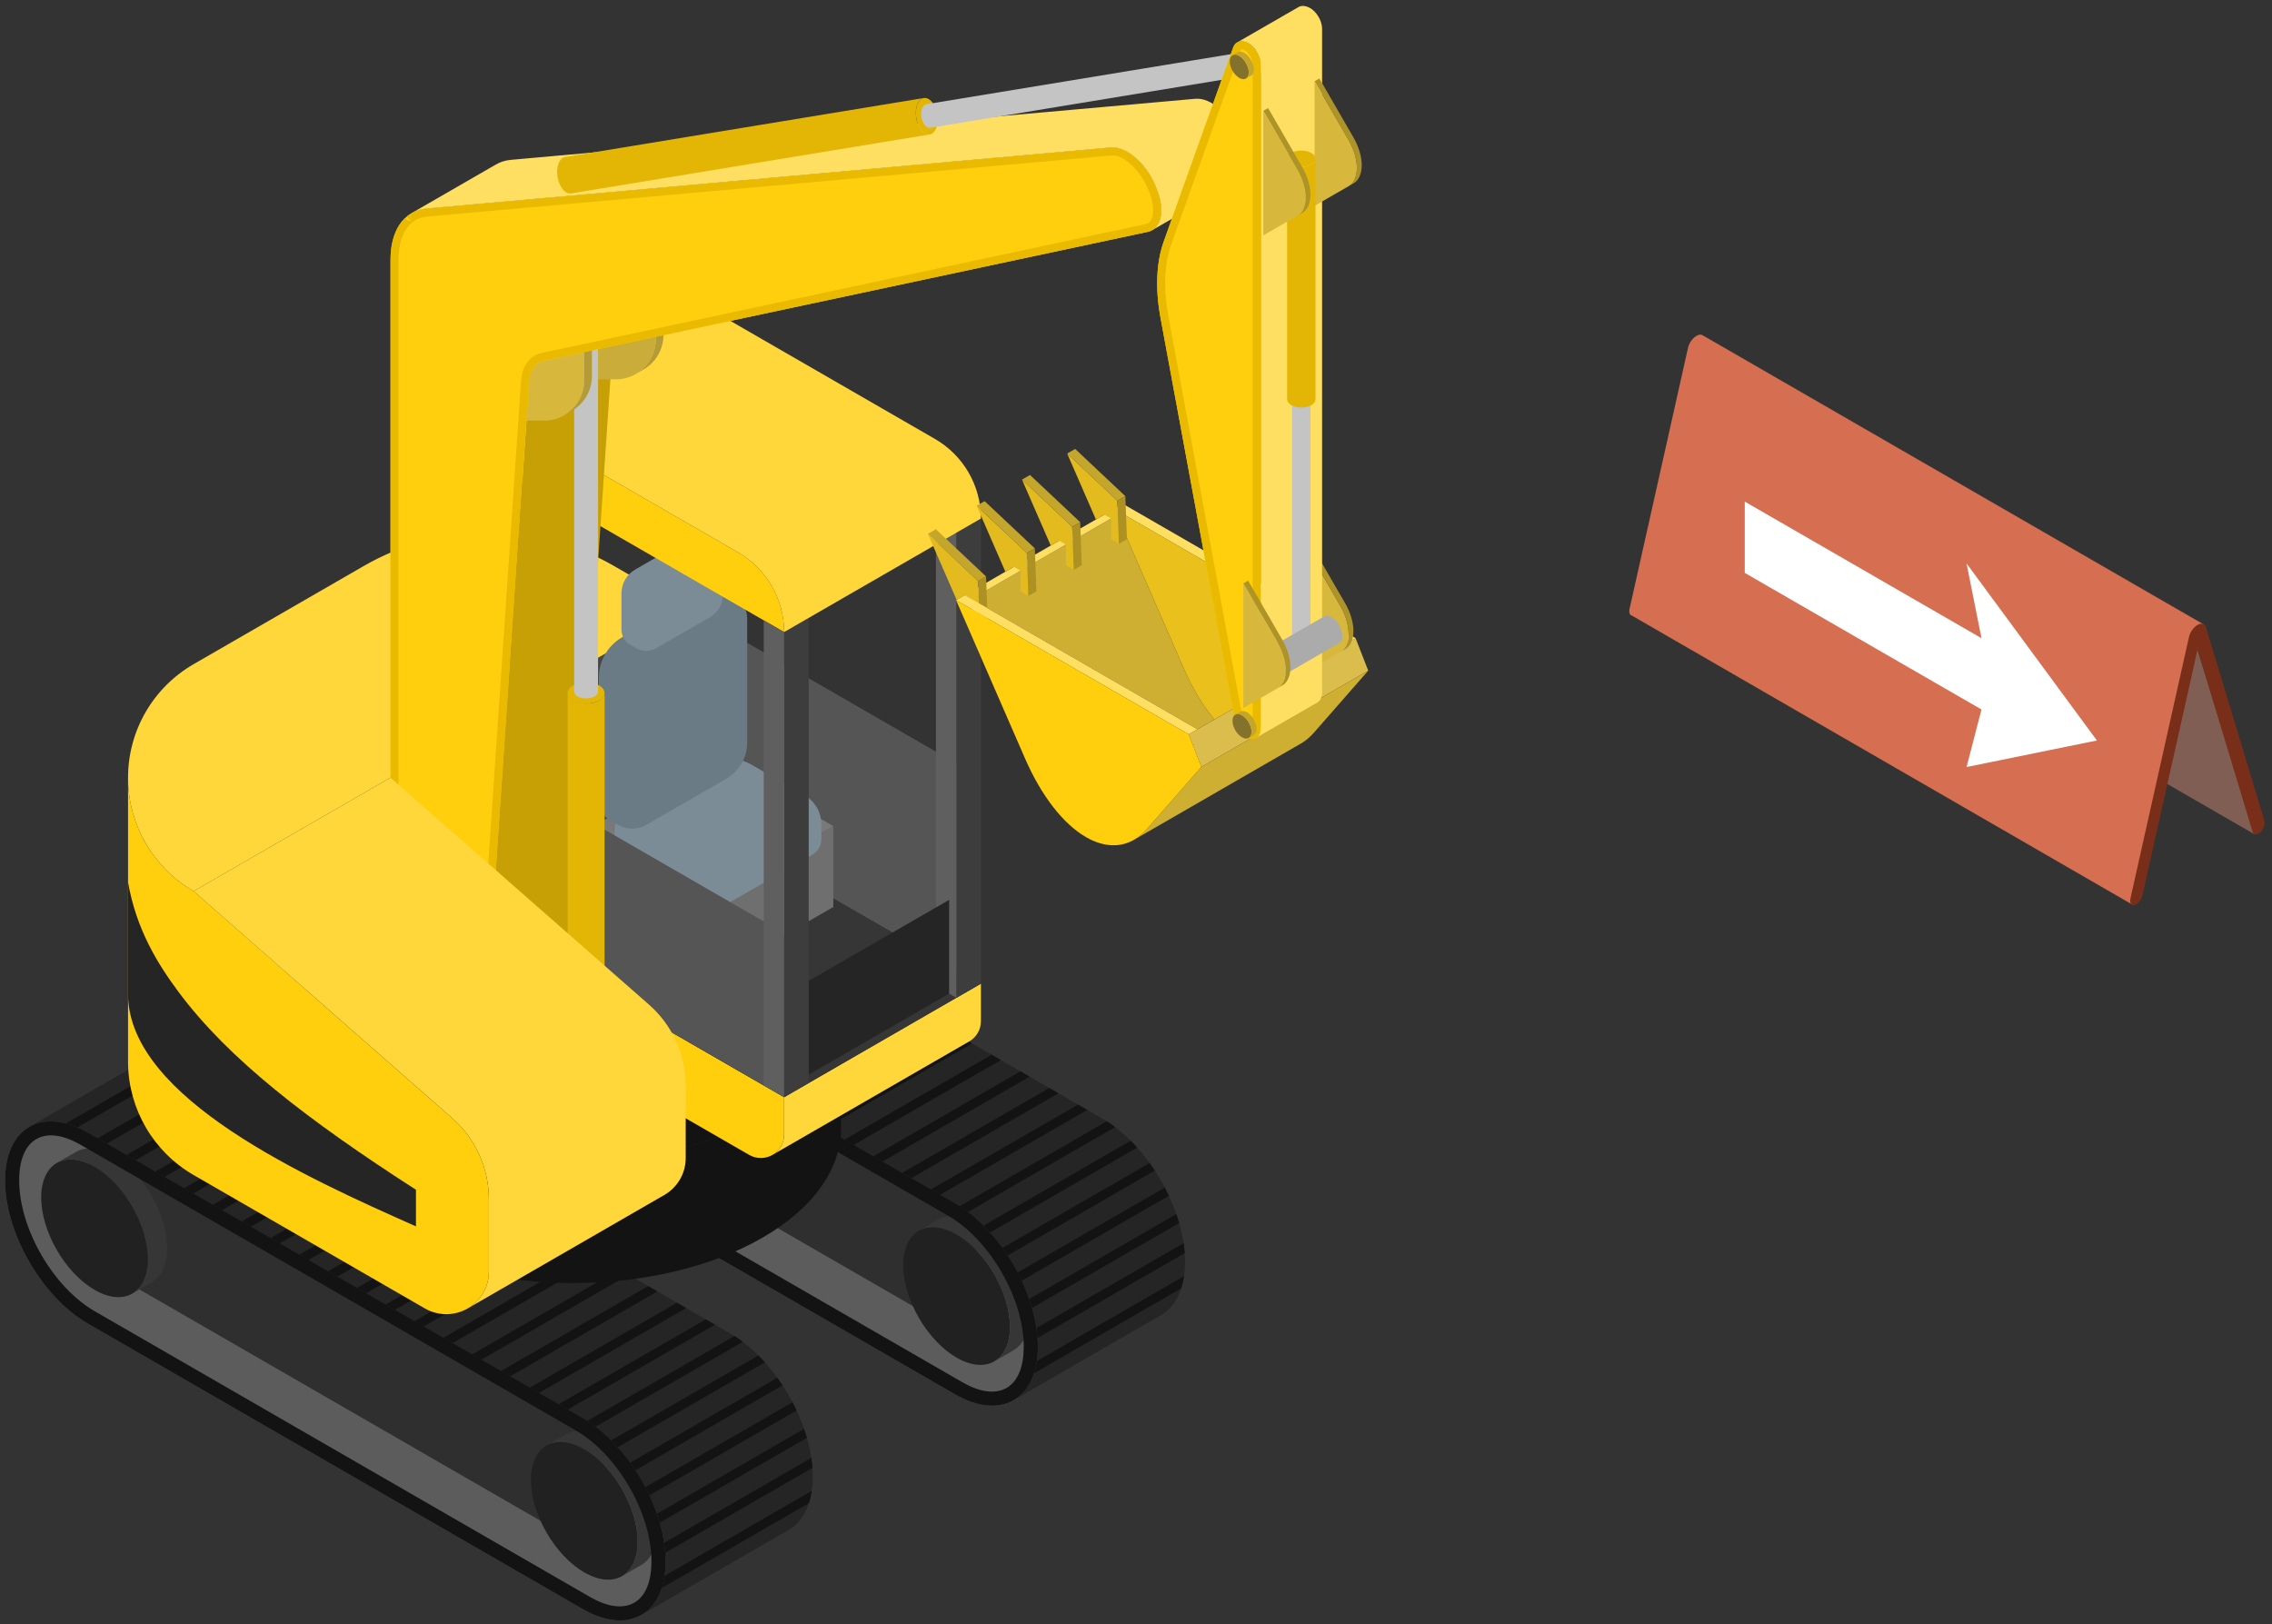 <svg width="235" height="168" viewBox="0 0 235 168" fill="none" xmlns="http://www.w3.org/2000/svg">
<rect x="0" y="0" width="235" height="168" fill="#333333" stroke="none"/>
<g clip-path="url(#clip0_3014_167)">
<path fill-rule="evenodd" clip-rule="evenodd" d="M41.531 94.342C41.531 94.342 41.539 94.338 41.543 94.338C43.093 93.446 45.23 93.575 47.59 94.938L98.794 124.474C103.519 127.199 107.355 133.839 107.355 139.291C107.355 141.952 106.442 143.843 104.957 144.761L104.735 144.89C103.195 145.714 101.1 145.561 98.794 144.23L47.59 114.69C42.865 111.965 39.029 105.325 39.029 99.877C39.029 97.152 39.985 95.236 41.533 94.342H41.531Z" fill="#5C5C5C"/>
<path fill-rule="evenodd" clip-rule="evenodd" d="M47.701 94.378V108.144L100.925 138.848V125.082L47.701 94.378Z" fill="#2F2F2F"/>
<path fill-rule="evenodd" clip-rule="evenodd" d="M52.19 111.59C51.19 112.166 49.811 112.084 48.288 111.204C45.24 109.445 42.766 105.164 42.766 101.651C42.766 99.893 43.385 98.656 44.385 98.08C45.385 97.504 46.766 97.587 48.288 98.465C51.335 100.223 53.809 104.505 53.809 108.022C53.809 109.78 53.19 111.012 52.19 111.592V111.59Z" fill="#212121"/>
<path fill-rule="evenodd" clip-rule="evenodd" d="M102.846 140.81C101.846 141.386 100.465 141.303 98.944 140.425C95.896 138.667 93.422 134.385 93.422 130.869C93.422 129.11 94.041 127.878 95.041 127.298C96.041 126.722 97.422 126.804 98.944 127.685C101.991 129.443 104.465 133.725 104.465 137.237C104.465 138.995 103.846 140.232 102.846 140.808V140.81Z" fill="#212121"/>
<path fill-rule="evenodd" clip-rule="evenodd" d="M44.383 98.08L46.369 96.932C47.368 96.356 48.749 96.439 50.271 97.319C53.319 99.073 55.792 103.359 55.792 106.871C55.792 108.63 55.173 109.866 54.174 110.442L52.188 111.59C53.188 111.01 53.807 109.778 53.807 108.019C53.807 104.503 51.333 100.221 48.286 98.463C46.762 97.585 45.381 97.504 44.383 98.078V98.08Z" fill="#363636"/>
<path fill-rule="evenodd" clip-rule="evenodd" d="M95.039 127.3L97.025 126.156C98.024 125.58 99.403 125.662 100.927 126.539C103.975 128.297 106.448 132.579 106.448 136.095C106.448 137.853 105.829 139.086 104.83 139.666L102.844 140.81C103.844 140.234 104.463 138.997 104.463 137.239C104.463 133.727 101.989 129.445 98.942 127.687C97.418 126.806 96.037 126.724 95.039 127.3Z" fill="#363636"/>
<path fill-rule="evenodd" clip-rule="evenodd" d="M41.541 94.34C41.541 94.34 56.756 85.561 56.76 85.559C58.31 84.671 60.447 84.8 62.807 86.159L114.011 115.699C118.736 118.424 122.572 125.064 122.572 130.512C122.572 133.177 121.659 135.064 120.173 135.982L104.954 144.764C106.44 143.843 107.353 141.954 107.353 139.294C107.353 133.839 103.517 127.201 98.792 124.476L47.588 94.94C45.228 93.577 43.091 93.448 41.541 94.34Z" fill="#252525"/>
<path fill-rule="evenodd" clip-rule="evenodd" d="M46.518 94.397C46.113 94.223 45.718 94.084 45.333 93.984L60.551 85.202C60.937 85.305 61.334 85.444 61.739 85.617L46.52 94.397H46.518Z" fill="#131313"/>
<path fill-rule="evenodd" clip-rule="evenodd" d="M49.563 96.076L48.612 95.528L63.831 86.747L64.782 87.299L49.563 96.076Z" fill="#131313"/>
<path fill-rule="evenodd" clip-rule="evenodd" d="M52.543 97.796L51.591 97.249L66.812 88.467L67.764 89.017L52.543 97.796Z" fill="#131313"/>
<path fill-rule="evenodd" clip-rule="evenodd" d="M55.524 99.516L54.573 98.969L69.792 90.187L70.743 90.737L55.524 99.516Z" fill="#131313"/>
<path fill-rule="evenodd" clip-rule="evenodd" d="M58.503 101.234L57.552 100.684L72.771 91.905L73.722 92.457L58.503 101.234Z" fill="#131313"/>
<path fill-rule="evenodd" clip-rule="evenodd" d="M61.483 102.954L60.531 102.404L75.752 93.625L76.704 94.173L61.483 102.954Z" fill="#131313"/>
<path fill-rule="evenodd" clip-rule="evenodd" d="M64.464 104.674L63.513 104.122L78.732 95.345L79.683 95.891L64.464 104.674Z" fill="#131313"/>
<path fill-rule="evenodd" clip-rule="evenodd" d="M67.443 106.392L66.492 105.842L81.711 97.063L82.662 97.611L67.443 106.392Z" fill="#131313"/>
<path fill-rule="evenodd" clip-rule="evenodd" d="M70.423 108.108L69.471 107.562L84.69 98.783L85.642 99.331L70.423 108.108Z" fill="#131313"/>
<path fill-rule="evenodd" clip-rule="evenodd" d="M73.402 109.828L72.45 109.28L87.671 100.499L88.623 101.051L73.402 109.828Z" fill="#131313"/>
<path fill-rule="evenodd" clip-rule="evenodd" d="M76.383 111.548L75.432 111L90.651 102.219L91.602 102.769L76.383 111.548Z" fill="#131313"/>
<path fill-rule="evenodd" clip-rule="evenodd" d="M79.363 113.268L78.411 112.72L93.63 103.939L94.582 104.489L79.363 113.268Z" fill="#131313"/>
<path fill-rule="evenodd" clip-rule="evenodd" d="M82.342 114.986L81.39 114.436L96.611 105.657L97.563 106.209L82.342 114.986Z" fill="#131313"/>
<path fill-rule="evenodd" clip-rule="evenodd" d="M85.323 116.706L84.372 116.156L99.591 107.377L100.542 107.925L85.323 116.706Z" fill="#131313"/>
<path fill-rule="evenodd" clip-rule="evenodd" d="M88.302 118.426L87.351 117.874L102.57 109.097L103.521 109.643L88.302 118.426Z" fill="#131313"/>
<path fill-rule="evenodd" clip-rule="evenodd" d="M91.281 120.144L90.33 119.594L105.549 110.815L106.502 111.363L91.281 120.144Z" fill="#131313"/>
<path fill-rule="evenodd" clip-rule="evenodd" d="M94.263 121.86L93.311 121.314L108.53 112.535L109.482 113.083L94.263 121.86Z" fill="#131313"/>
<path fill-rule="evenodd" clip-rule="evenodd" d="M97.242 123.58L96.291 123.032L111.51 114.251L112.461 114.803L97.242 123.58Z" fill="#131313"/>
<path fill-rule="evenodd" clip-rule="evenodd" d="M100.119 125.36C99.837 125.147 99.548 124.945 99.258 124.76L114.477 115.979C114.769 116.166 115.056 116.366 115.34 116.579L100.121 125.36H100.119Z" fill="#131313"/>
<path fill-rule="evenodd" clip-rule="evenodd" d="M102.405 127.481C102.185 127.235 101.961 126.998 101.733 126.77L116.952 117.989C117.182 118.221 117.406 118.454 117.626 118.7L102.407 127.481H102.405Z" fill="#131313"/>
<path fill-rule="evenodd" clip-rule="evenodd" d="M104.231 129.864C104.056 129.598 103.876 129.334 103.691 129.074L118.91 120.295C119.095 120.551 119.274 120.815 119.45 121.08L104.231 129.862V129.864Z" fill="#131313"/>
<path fill-rule="evenodd" clip-rule="evenodd" d="M105.682 132.466C105.547 132.178 105.406 131.894 105.259 131.614L120.478 122.833C120.625 123.113 120.766 123.401 120.901 123.685L105.682 132.466Z" fill="#131313"/>
<path fill-rule="evenodd" clip-rule="evenodd" d="M106.748 135.285C106.66 134.977 106.561 134.667 106.454 134.359L121.673 125.58C121.78 125.888 121.879 126.198 121.967 126.506L106.748 135.285Z" fill="#131313"/>
<path fill-rule="evenodd" clip-rule="evenodd" d="M107.321 138.393C107.297 138.053 107.256 137.708 107.206 137.362L122.425 128.583C122.477 128.927 122.516 129.272 122.54 129.614L107.321 138.393Z" fill="#131313"/>
<path fill-rule="evenodd" clip-rule="evenodd" d="M106.958 142.043C107.085 141.652 107.184 141.229 107.251 140.774L122.469 131.995C122.403 132.446 122.304 132.869 122.177 133.259L106.958 142.041V142.043Z" fill="#131313"/>
<path fill-rule="evenodd" clip-rule="evenodd" d="M42.265 95.611C41.087 96.29 40.491 97.806 40.491 99.877C40.491 104.861 43.998 110.932 48.32 113.425L99.524 142.961C101.276 143.974 102.85 144.226 104.023 143.607C104.023 143.607 104.199 143.509 104.203 143.505C105.321 142.798 105.888 141.309 105.888 139.291C105.888 134.303 102.38 128.232 98.059 125.743L46.855 96.203C45.058 95.166 43.448 94.928 42.269 95.603C42.267 95.607 42.265 95.607 42.261 95.611H42.265ZM41.531 94.342C41.531 94.342 41.539 94.338 41.543 94.338C43.093 93.446 45.23 93.575 47.59 94.938L98.794 124.474C103.519 127.199 107.355 133.839 107.355 139.291C107.355 141.952 106.442 143.843 104.957 144.761L104.735 144.89C103.195 145.714 101.1 145.561 98.794 144.23L47.59 114.69C42.865 111.965 39.029 105.325 39.029 99.877C39.029 97.152 39.985 95.236 41.533 94.342H41.531Z" fill="#131313"/>
<path fill-rule="evenodd" clip-rule="evenodd" d="M3.024 116.557C3.024 116.557 3.032 116.553 3.036 116.549C4.586 115.661 6.723 115.79 9.083 117.149L60.287 146.689C65.012 149.414 68.848 156.054 68.848 161.502C68.848 164.167 67.935 166.054 66.45 166.972L66.228 167.101C64.688 167.929 62.593 167.772 60.287 166.445L9.081 136.905C4.356 134.18 0.52 127.54 0.52 122.088C0.52 119.367 1.478 117.451 3.024 116.557Z" fill="#5C5C5C"/>
<path fill-rule="evenodd" clip-rule="evenodd" d="M9.196 116.593V130.359L62.42 161.059V147.293L9.196 116.593Z" fill="#2F2F2F"/>
<path fill-rule="evenodd" clip-rule="evenodd" d="M13.683 133.801C12.683 134.381 11.303 134.295 9.781 133.417C6.733 131.658 4.26 127.376 4.26 123.86C4.26 122.106 4.878 120.869 5.878 120.289C6.878 119.713 8.259 119.796 9.781 120.676C12.829 122.434 15.302 126.716 15.302 130.228C15.302 131.987 14.683 133.223 13.683 133.799V133.801Z" fill="#212121"/>
<path fill-rule="evenodd" clip-rule="evenodd" d="M64.339 163.025C63.339 163.601 61.958 163.518 60.436 162.638C57.389 160.884 54.915 156.602 54.915 153.086C54.915 151.327 55.534 150.091 56.534 149.515C57.534 148.939 58.914 149.021 60.436 149.899C63.484 151.658 65.958 155.94 65.958 159.456C65.958 161.214 65.339 162.451 64.339 163.027V163.025Z" fill="#212121"/>
<path fill-rule="evenodd" clip-rule="evenodd" d="M5.876 120.291L7.862 119.147C8.862 118.571 10.242 118.654 11.764 119.532C14.812 121.29 17.285 125.572 17.285 129.088C17.285 130.847 16.667 132.083 15.667 132.659L13.681 133.803C14.681 133.227 15.3 131.991 15.3 130.232C15.3 126.72 12.826 122.438 9.779 120.68C8.255 119.8 6.874 119.717 5.876 120.293V120.291Z" fill="#363636"/>
<path fill-rule="evenodd" clip-rule="evenodd" d="M56.534 149.513L58.52 148.369C59.519 147.789 60.9 147.875 62.422 148.751C65.47 150.51 67.943 154.791 67.943 158.304C67.943 160.062 67.324 161.299 66.325 161.875L64.339 163.023C65.339 162.447 65.958 161.21 65.958 159.452C65.958 155.935 63.484 151.654 60.436 149.895C58.913 149.017 57.532 148.937 56.534 149.511V149.513Z" fill="#363636"/>
<path fill-rule="evenodd" clip-rule="evenodd" d="M3.034 116.549C3.034 116.549 18.249 107.77 18.253 107.77C19.803 106.877 21.94 107.01 24.3 108.37L75.504 137.91C80.229 140.635 84.065 147.275 84.065 152.723C84.065 155.384 83.152 157.275 81.666 158.193L66.448 166.972C67.933 166.052 68.846 164.167 68.846 161.502C68.846 156.052 65.01 149.412 60.285 146.689L9.081 117.149C6.721 115.788 4.584 115.661 3.034 116.549Z" fill="#252525"/>
<path fill-rule="evenodd" clip-rule="evenodd" d="M8.011 116.609C7.606 116.436 7.21 116.297 6.825 116.194L22.044 107.415C22.429 107.518 22.826 107.653 23.23 107.83L8.011 116.609Z" fill="#131313"/>
<path fill-rule="evenodd" clip-rule="evenodd" d="M11.057 118.291L10.105 117.739L25.326 108.962L26.278 109.512L11.057 118.291Z" fill="#131313"/>
<path fill-rule="evenodd" clip-rule="evenodd" d="M14.038 120.009L13.086 119.459L28.305 110.68L29.257 111.232L14.038 120.009Z" fill="#131313"/>
<path fill-rule="evenodd" clip-rule="evenodd" d="M17.017 121.729L16.066 121.179L31.285 112.4L32.236 112.948L17.017 121.729Z" fill="#131313"/>
<path fill-rule="evenodd" clip-rule="evenodd" d="M19.997 123.449L19.045 122.897L34.264 114.12L35.218 114.666L19.997 123.449Z" fill="#131313"/>
<path fill-rule="evenodd" clip-rule="evenodd" d="M22.978 125.165L22.024 124.617L37.245 115.84L38.197 116.386L22.978 125.165Z" fill="#131313"/>
<path fill-rule="evenodd" clip-rule="evenodd" d="M25.957 126.885L25.006 126.337L40.225 117.558L41.176 118.106L25.957 126.885Z" fill="#131313"/>
<path fill-rule="evenodd" clip-rule="evenodd" d="M28.936 128.603L27.985 128.057L43.204 119.274L44.155 119.826L28.936 128.603Z" fill="#131313"/>
<path fill-rule="evenodd" clip-rule="evenodd" d="M31.916 130.323L30.964 129.775L46.185 120.994L47.136 121.544L31.916 130.323Z" fill="#131313"/>
<path fill-rule="evenodd" clip-rule="evenodd" d="M34.897 132.043L33.946 131.491L49.164 122.714L50.116 123.264L34.897 132.043Z" fill="#131313"/>
<path fill-rule="evenodd" clip-rule="evenodd" d="M37.876 133.761L36.925 133.211L52.144 124.432L53.095 124.984L37.876 133.761Z" fill="#131313"/>
<path fill-rule="evenodd" clip-rule="evenodd" d="M40.855 135.481L39.904 134.931L55.125 126.152L56.076 126.7L40.855 135.481Z" fill="#131313"/>
<path fill-rule="evenodd" clip-rule="evenodd" d="M43.837 137.201L42.885 136.649L58.104 127.872L59.056 128.418L43.837 137.201Z" fill="#131313"/>
<path fill-rule="evenodd" clip-rule="evenodd" d="M46.816 138.917L45.865 138.369L61.084 129.592L62.035 130.138L46.816 138.917Z" fill="#131313"/>
<path fill-rule="evenodd" clip-rule="evenodd" d="M49.795 140.635L48.844 140.089L64.063 131.31L65.014 131.858L49.795 140.635Z" fill="#131313"/>
<path fill-rule="evenodd" clip-rule="evenodd" d="M52.775 142.355L51.823 141.809L67.044 133.026L67.996 133.578L52.775 142.355Z" fill="#131313"/>
<path fill-rule="evenodd" clip-rule="evenodd" d="M55.756 144.075L54.804 143.527L70.023 134.746L70.975 135.296L55.756 144.075Z" fill="#131313"/>
<path fill-rule="evenodd" clip-rule="evenodd" d="M58.735 145.795L57.784 145.243L73.003 136.466L73.954 137.016L58.735 145.795Z" fill="#131313"/>
<path fill-rule="evenodd" clip-rule="evenodd" d="M61.614 147.571C61.331 147.358 61.043 147.158 60.753 146.971L75.972 138.192C76.262 138.377 76.55 138.579 76.833 138.792L61.614 147.571Z" fill="#131313"/>
<path fill-rule="evenodd" clip-rule="evenodd" d="M63.898 149.692C63.678 149.446 63.454 149.213 63.224 148.981L78.443 140.202C78.673 140.429 78.897 140.667 79.117 140.913L63.898 149.692Z" fill="#131313"/>
<path fill-rule="evenodd" clip-rule="evenodd" d="M65.724 152.074C65.548 151.809 65.369 151.545 65.184 151.289L80.403 142.51C80.588 142.766 80.769 143.029 80.943 143.295L65.724 152.074Z" fill="#131313"/>
<path fill-rule="evenodd" clip-rule="evenodd" d="M67.175 154.675C67.04 154.391 66.899 154.107 66.752 153.823L81.971 145.043C82.118 145.323 82.259 145.607 82.394 145.895L67.175 154.675Z" fill="#131313"/>
<path fill-rule="evenodd" clip-rule="evenodd" d="M68.242 157.5C68.153 157.192 68.054 156.882 67.947 156.574L83.166 147.795C83.273 148.101 83.372 148.413 83.46 148.721L68.242 157.5Z" fill="#131313"/>
<path fill-rule="evenodd" clip-rule="evenodd" d="M68.814 160.608C68.79 160.268 68.75 159.923 68.699 159.577L83.918 150.796C83.971 151.144 84.009 151.488 84.033 151.827L68.814 160.608Z" fill="#131313"/>
<path fill-rule="evenodd" clip-rule="evenodd" d="M68.451 164.258C68.578 163.863 68.677 163.44 68.743 162.989L83.962 154.209C83.896 154.661 83.797 155.084 83.67 155.474L68.451 164.255V164.258Z" fill="#131313"/>
<path fill-rule="evenodd" clip-rule="evenodd" d="M3.758 117.822C2.58 118.505 1.984 120.017 1.984 122.088C1.984 127.076 5.491 133.147 9.813 135.636L61.017 165.176C62.769 166.185 64.343 166.441 65.516 165.822C65.516 165.822 65.692 165.72 65.696 165.72C66.816 165.013 67.381 163.524 67.381 161.502C67.381 156.518 63.873 150.447 59.552 147.954L8.349 118.418C6.553 117.381 4.943 117.139 3.764 117.818C3.762 117.818 3.758 117.822 3.756 117.822H3.758ZM3.024 116.557C3.024 116.557 3.032 116.553 3.036 116.549C4.586 115.661 6.723 115.79 9.083 117.149L60.287 146.689C65.012 149.414 68.848 156.054 68.848 161.502C68.848 164.167 67.935 166.054 66.45 166.972L66.228 167.101C64.688 167.929 62.593 167.772 60.287 166.445L9.081 136.905C4.356 134.18 0.52 127.54 0.52 122.088C0.52 119.367 1.478 117.451 3.024 116.557Z" fill="#131313"/>
<path fill-rule="evenodd" clip-rule="evenodd" d="M86.994 104.094V116.684C86.994 120.787 84.283 124.891 78.861 128.021C68.016 134.277 50.408 134.277 39.563 128.021C34.141 124.891 31.43 120.789 31.43 116.684V104.094C31.43 108.201 34.141 112.303 39.563 115.431C50.408 121.687 68.016 121.687 78.861 115.431C84.283 112.305 86.994 108.203 86.994 104.094Z" fill="#131313"/>
<path fill-rule="evenodd" clip-rule="evenodd" d="M31.43 104.094C31.43 99.991 34.141 95.887 39.563 92.761C50.408 86.505 68.016 86.505 78.861 92.761C84.283 95.887 86.994 99.991 86.994 104.094C86.994 108.197 84.283 112.303 78.861 115.431C68.016 121.687 50.408 121.687 39.563 115.431C34.141 112.305 31.43 108.203 31.43 104.094Z" fill="#131313"/>
<path fill-rule="evenodd" clip-rule="evenodd" d="M70.925 62.821V84.123L100.109 100.958V79.656L70.925 62.821Z" fill="#555555"/>
<path fill-rule="evenodd" clip-rule="evenodd" d="M13.244 80.637C13.244 80.568 13.244 80.502 13.244 80.437C13.244 75.591 15.83 71.116 20.031 68.694L37.642 58.533C45.641 53.919 55.494 53.919 63.492 58.533L70.924 62.821L20.029 92.179C15.888 89.793 13.314 85.404 13.244 80.637Z" fill="#FFD73A"/>
<path fill-rule="evenodd" clip-rule="evenodd" d="M79.909 119.449C79.909 119.449 79.903 119.453 79.899 119.457C79.153 119.886 78.236 119.886 77.49 119.457L50.567 103.925V95.869L81.104 113.486V117.373C81.104 118.229 80.648 119.02 79.911 119.451L79.909 119.449Z" fill="#FFCE0D"/>
<path fill-rule="evenodd" clip-rule="evenodd" d="M101.461 101.74V105.627C101.461 106.483 101.006 107.274 100.268 107.709C100.264 107.709 100.26 107.713 100.258 107.713L79.911 119.451C80.65 119.022 81.104 118.229 81.104 117.373V113.486L101.461 101.742V101.74Z" fill="#FFD73A"/>
<path fill-rule="evenodd" clip-rule="evenodd" d="M70.924 84.123L101.461 101.74L81.104 113.484L50.565 95.867L70.924 84.123Z" fill="#363636"/>
<path fill-rule="evenodd" clip-rule="evenodd" d="M73.777 78.288L86.192 85.45L67.635 96.155L55.218 88.993L73.777 78.288Z" fill="#797979"/>
<path fill-rule="evenodd" clip-rule="evenodd" d="M55.218 88.993V97.359L67.635 104.521V96.155L55.218 88.993Z" fill="#828282"/>
<path fill-rule="evenodd" clip-rule="evenodd" d="M55.218 82.772V91.138L67.635 98.3V89.937L55.218 82.772Z" fill="#828282"/>
<path fill-rule="evenodd" clip-rule="evenodd" d="M86.192 85.45V93.817L67.635 104.521V96.155L86.192 85.45Z" fill="#6F6F6F"/>
<path fill-rule="evenodd" clip-rule="evenodd" d="M70.924 62.821V79.934L54.192 89.585V72.474L70.924 62.821Z" fill="#484848"/>
<path fill-rule="evenodd" clip-rule="evenodd" d="M63.567 85.905C63.567 85.074 64.01 84.306 64.732 83.891C66.653 82.784 70.521 80.552 73.031 79.102C74.488 78.264 76.286 78.264 77.744 79.102C79.443 80.083 81.697 81.382 83.229 82.268C84.295 82.882 84.952 84.02 84.952 85.249V86.802C84.952 87.466 84.597 88.077 84.023 88.407C82.094 89.523 77.615 92.105 75.043 93.591C73.859 94.274 72.402 94.274 71.219 93.591C69.507 92.604 67.02 91.168 65.349 90.205C64.244 89.567 63.565 88.391 63.565 87.118V85.907L63.567 85.905Z" fill="#7C8C97"/>
<path fill-rule="evenodd" clip-rule="evenodd" d="M61.948 70.061C61.948 68.355 62.859 66.778 64.341 65.922C66.673 64.579 70.158 62.569 72.198 61.389C73.22 60.803 74.478 60.803 75.5 61.389C75.651 61.477 75.805 61.566 75.952 61.652C76.774 62.126 77.28 63.002 77.28 63.95V76.824C77.28 78.359 76.46 79.777 75.129 80.548C72.737 81.926 68.939 84.119 66.859 85.315C65.944 85.845 64.817 85.845 63.901 85.315C63.633 85.162 63.359 85.003 63.103 84.856C62.39 84.443 61.948 83.68 61.948 82.856V70.059V70.061Z" fill="#6B7B86"/>
<path fill-rule="evenodd" clip-rule="evenodd" d="M64.279 61.379C64.279 60.359 64.823 59.417 65.706 58.909C67.258 58.013 69.705 56.599 71.11 55.789C71.783 55.403 72.612 55.403 73.283 55.789C73.37 55.84 73.458 55.892 73.545 55.943C74.295 56.376 74.757 57.175 74.757 58.041V61.572C74.757 62.498 74.261 63.354 73.456 63.822C71.888 64.724 69.284 66.226 67.855 67.05C67.226 67.412 66.452 67.412 65.825 67.05C65.615 66.929 65.393 66.802 65.188 66.683C64.625 66.357 64.279 65.759 64.279 65.111V61.377V61.379Z" fill="#7C8C97"/>
<path fill-rule="evenodd" clip-rule="evenodd" d="M101.461 53.635V101.74L98.917 103.206V55.105L101.461 53.635Z" fill="#3D3D3D"/>
<path fill-rule="evenodd" clip-rule="evenodd" d="M55.218 47.514V95.615L52.674 97.081V48.98L55.218 47.514Z" fill="#3D3D3D"/>
<path fill-rule="evenodd" clip-rule="evenodd" d="M54.339 81.084V98.042L79.558 112.589V95.633L54.339 81.084Z" fill="#555555"/>
<path fill-rule="evenodd" clip-rule="evenodd" d="M96.809 53.886V101.992L98.917 103.206V55.105L96.809 53.886Z" fill="#5F5F5F"/>
<path fill-rule="evenodd" clip-rule="evenodd" d="M98.169 93.077V102.777L82.356 111.899V102.201L98.169 93.077Z" fill="#252525"/>
<path fill-rule="evenodd" clip-rule="evenodd" d="M50.565 47.766V95.867L52.674 97.081V48.98L50.565 47.766Z" fill="#5F5F5F"/>
<path fill-rule="evenodd" clip-rule="evenodd" d="M83.648 63.912V112.013L81.104 113.484V65.378L83.648 63.912Z" fill="#3D3D3D"/>
<path fill-rule="evenodd" clip-rule="evenodd" d="M50.565 47.766V42.269L76.341 57.137C79.288 58.839 81.104 61.979 81.104 65.378L50.567 47.766H50.565Z" fill="#FFCE0D"/>
<path fill-rule="evenodd" clip-rule="evenodd" d="M50.565 42.269L70.922 30.525L96.698 45.397C99.645 47.095 101.461 50.235 101.461 53.635L81.104 65.378C81.104 61.979 79.288 58.839 76.341 57.137L50.565 42.269Z" fill="#FFD73A"/>
<path fill-rule="evenodd" clip-rule="evenodd" d="M78.996 64.164V112.265L81.104 113.484V65.378L78.996 64.164Z" fill="#5F5F5F"/>
<path fill-rule="evenodd" clip-rule="evenodd" d="M63.371 35.79L59.354 95.039C59.283 96.084 58.87 96.811 58.241 97.16L49.553 102.173C50.152 101.81 50.543 101.097 50.614 100.08L54.726 39.442C54.804 38.283 55.353 37.498 56.22 37.313L63.373 35.788L63.371 35.79Z" fill="#C7A006"/>
<path fill-rule="evenodd" clip-rule="evenodd" d="M65.714 38.714C65.105 39.053 64.414 39.236 63.704 39.236H56.641L67.83 28.052V35.111C67.83 36.205 67.395 37.254 66.623 38.028C66.595 38.052 66.569 38.08 66.54 38.106C66.417 38.223 66.288 38.33 66.153 38.43C66.046 38.509 65.936 38.583 65.821 38.65C65.784 38.672 65.75 38.692 65.714 38.714Z" fill="#C9AC39"/>
<path fill-rule="evenodd" clip-rule="evenodd" d="M67.83 28.052L68.626 27.593V34.652C68.626 35.742 68.191 36.795 67.417 37.565C67.145 37.838 66.838 38.066 66.51 38.249L65.821 38.648C65.933 38.58 66.044 38.505 66.153 38.428C66.288 38.33 66.417 38.223 66.54 38.104C66.568 38.08 66.595 38.052 66.623 38.026C67.397 37.25 67.83 36.203 67.83 35.109V28.05V28.052Z" fill="#B49B37"/>
<path fill-rule="evenodd" clip-rule="evenodd" d="M62.533 71.68V102.275C62.533 102.555 62.347 102.839 61.975 103.053C61.229 103.482 60.019 103.482 59.273 103.053C58.901 102.839 58.715 102.555 58.715 102.275V71.68C58.715 71.96 58.901 72.244 59.273 72.458C60.019 72.887 61.229 72.887 61.975 72.458C62.347 72.244 62.533 71.96 62.533 71.68Z" fill="#E3B605"/>
<path fill-rule="evenodd" clip-rule="evenodd" d="M58.713 71.68C58.713 71.396 58.899 71.116 59.272 70.899C60.017 70.47 61.227 70.47 61.973 70.899C62.346 71.116 62.531 71.396 62.531 71.68C62.531 71.964 62.346 72.244 61.973 72.457C61.227 72.886 60.017 72.886 59.272 72.457C58.899 72.244 58.713 71.96 58.713 71.68Z" fill="#E3B605"/>
<path fill-rule="evenodd" clip-rule="evenodd" d="M61.858 35.647V71.527C61.858 71.712 61.737 71.894 61.497 72.031C61.015 72.311 60.231 72.311 59.749 72.031C59.507 71.892 59.388 71.71 59.388 71.527V35.647C59.388 35.828 59.509 36.014 59.749 36.151C60.231 36.428 61.015 36.428 61.497 36.151C61.739 36.011 61.858 35.826 61.858 35.647Z" fill="#C4C4C4"/>
<path fill-rule="evenodd" clip-rule="evenodd" d="M59.388 35.647C59.388 35.466 59.509 35.281 59.749 35.144C60.231 34.866 61.015 34.866 61.497 35.144C61.739 35.282 61.858 35.468 61.858 35.647C61.858 35.826 61.737 36.014 61.497 36.151C61.015 36.428 60.231 36.428 59.749 36.151C59.507 36.012 59.388 35.826 59.388 35.647Z" fill="#A7A7A7"/>
<path fill-rule="evenodd" clip-rule="evenodd" d="M58.31 42.984C57.701 43.322 57.01 43.506 56.3 43.506H49.235L60.425 32.322V39.381C60.425 40.475 59.989 41.524 59.215 42.297C59.189 42.322 59.161 42.35 59.133 42.376C59.01 42.493 58.88 42.599 58.745 42.7C58.639 42.779 58.528 42.853 58.413 42.92C58.377 42.942 58.342 42.962 58.306 42.984H58.31Z" fill="#D7B83C"/>
<path fill-rule="evenodd" clip-rule="evenodd" d="M60.426 32.322L61.223 31.863V38.922C61.223 40.013 60.787 41.065 60.013 41.834C59.741 42.108 59.435 42.336 59.104 42.519L58.415 42.918C58.528 42.849 58.639 42.775 58.747 42.698C58.882 42.599 59.011 42.493 59.134 42.374C59.163 42.35 59.189 42.321 59.217 42.295C59.991 41.522 60.426 40.473 60.426 39.379V32.32V32.322Z" fill="#B49B37"/>
<path fill-rule="evenodd" clip-rule="evenodd" d="M49.553 102.173C48.87 102.586 47.915 102.531 46.866 101.927L44.151 100.36C42.077 99.164 40.394 96.254 40.394 93.859V26.86C40.394 24.554 41.196 22.842 42.573 22.05V22.046C43.028 21.787 43.544 21.623 44.115 21.573L114.904 15.257C115.692 15.187 116.628 15.583 117.504 16.363C118.174 16.957 118.766 17.73 119.214 18.582C119.353 18.852 119.478 19.126 119.587 19.406L119.683 19.652C119.8 19.954 119.893 20.252 119.962 20.54C120.318 22.038 120.028 23.297 119.204 23.794C119.059 23.879 118.897 23.944 118.722 23.982L56.218 37.315C55.353 37.5 54.804 38.285 54.724 39.444L50.612 100.082C50.543 101.097 50.15 101.812 49.551 102.175L49.553 102.173Z" fill="#FFCE0D"/>
<path fill-rule="evenodd" clip-rule="evenodd" d="M42.093 22.378C42.186 22.304 42.285 22.23 42.383 22.165L42.571 22.862V22.872C42.545 22.854 42.293 22.648 42.091 22.378H42.093ZM42.464 22.113C42.5 22.09 42.537 22.07 42.573 22.048V22.044C43.029 21.784 43.544 21.621 44.115 21.571L114.904 15.255C115.692 15.184 116.628 15.581 117.505 16.36C118.174 16.955 118.766 17.728 119.214 18.58C119.353 18.85 119.478 19.124 119.587 19.404L119.684 19.649C119.8 19.952 119.893 20.25 119.962 20.538C120.319 22.036 120.028 23.295 119.204 23.792C119.059 23.877 118.897 23.941 118.722 23.98L56.218 37.313C55.353 37.498 54.804 38.283 54.724 39.441L50.612 100.08C50.543 101.095 50.15 101.81 49.551 102.173C48.868 102.586 47.913 102.531 46.864 101.927L44.149 100.36C42.075 99.164 40.392 96.253 40.392 93.859V26.86C40.392 24.956 40.94 23.456 41.906 22.544C42.059 22.749 42.303 22.878 42.571 22.878H42.581C42.619 22.882 42.77 22.886 42.97 22.775C42.851 22.844 42.718 22.874 42.581 22.878H42.573L42.986 22.765V22.769C41.823 23.44 41.22 24.914 41.22 26.862V93.859C41.22 95.987 42.716 98.576 44.562 99.643L47.278 101.21C48.001 101.625 48.648 101.746 49.12 101.462C49.525 101.22 49.735 100.708 49.781 100.024L53.893 39.389C54.002 37.784 54.845 36.761 56.04 36.505L118.545 23.172C118.627 23.154 118.704 23.126 118.77 23.083C119.004 22.94 119.139 22.675 119.214 22.354C119.321 21.895 119.297 21.339 119.151 20.731C119.091 20.479 119.01 20.215 118.908 19.954L118.811 19.706C118.714 19.454 118.601 19.208 118.474 18.967C118.075 18.207 117.549 17.511 116.95 16.981C116.275 16.385 115.577 16.028 114.973 16.083L44.185 22.399C43.742 22.437 43.339 22.562 42.986 22.765L42.571 22.878L42.567 22.864C42.559 22.795 42.52 22.455 42.46 22.115L42.464 22.113Z" fill="#E9BA00"/>
<path fill-rule="evenodd" clip-rule="evenodd" d="M42.575 22.044L51.261 17.035C51.727 16.755 52.261 16.584 52.853 16.532L123.643 10.216C124.431 10.145 125.366 10.542 126.243 11.322C127.122 12.099 127.87 13.194 128.325 14.363L128.422 14.61C129.162 16.518 128.916 18.215 127.89 18.782L119.202 23.794C120.026 23.297 120.317 22.04 119.96 20.54C119.891 20.252 119.799 19.954 119.682 19.651L119.585 19.406C119.476 19.126 119.351 18.852 119.212 18.582C118.767 17.73 118.172 16.955 117.503 16.363C116.624 15.585 115.688 15.186 114.902 15.257L44.113 21.573C43.543 21.623 43.026 21.786 42.573 22.046L42.575 22.044Z" fill="#FFDF61"/>
<path fill-rule="evenodd" clip-rule="evenodd" d="M96.172 13.905L59.066 20.006C58.788 20.052 58.477 19.913 58.205 19.583C57.659 18.914 57.463 17.722 57.766 16.918C57.917 16.518 58.167 16.286 58.445 16.24L95.551 10.139C95.273 10.181 95.025 10.413 94.872 10.814C94.567 11.62 94.765 12.814 95.311 13.478C95.583 13.813 95.894 13.952 96.172 13.905Z" fill="#E3B605"/>
<path fill-rule="evenodd" clip-rule="evenodd" d="M95.551 10.141C95.829 10.095 96.139 10.23 96.412 10.564C96.958 11.229 97.153 12.423 96.851 13.229C96.7 13.63 96.452 13.861 96.172 13.907C95.894 13.954 95.585 13.815 95.311 13.48C94.765 12.816 94.569 11.621 94.872 10.816C95.023 10.415 95.273 10.184 95.551 10.141Z" fill="#E3B605"/>
<path fill-rule="evenodd" clip-rule="evenodd" d="M131.647 7.388L96.21 13.219C96.031 13.247 95.829 13.158 95.654 12.941C95.301 12.512 95.174 11.74 95.37 11.219C95.468 10.959 95.628 10.81 95.809 10.782L131.246 4.955C131.067 4.983 130.905 5.132 130.807 5.392C130.611 5.914 130.738 6.685 131.091 7.114C131.266 7.332 131.468 7.42 131.647 7.388Z" fill="#C4C4C4"/>
<path fill-rule="evenodd" clip-rule="evenodd" d="M131.246 4.953C131.425 4.921 131.625 5.013 131.802 5.227C132.155 5.656 132.282 6.427 132.087 6.949C131.988 7.209 131.829 7.358 131.647 7.386C131.468 7.418 131.266 7.33 131.091 7.112C130.738 6.683 130.611 5.912 130.807 5.39C130.905 5.13 131.065 4.981 131.246 4.953Z" fill="#A7A7A7"/>
<path fill-rule="evenodd" clip-rule="evenodd" d="M140.212 66.005L141.52 69.368L124.259 79.326L122.951 75.962L140.212 66.005Z" fill="#DABD4D"/>
<path fill-rule="evenodd" clip-rule="evenodd" d="M141.52 69.368L135.904 75.781C135.497 76.246 135.054 76.619 134.582 76.893C134.574 76.897 117.321 86.85 117.321 86.85C117.793 86.576 118.236 86.204 118.643 85.738L124.259 79.326L141.52 69.368Z" fill="#CFAF32"/>
<path fill-rule="evenodd" clip-rule="evenodd" d="M115.527 53.282L122.385 69.024C123.306 71.141 124.406 72.977 125.606 74.427L122.951 75.962V75.958L123.854 75.436L100.488 61.959L115.525 53.284L115.527 53.282Z" fill="#CFAF32"/>
<path fill-rule="evenodd" clip-rule="evenodd" d="M139.307 66.522L115.247 52.644L116.152 52.12L140.212 66.001V66.005L139.309 66.522H139.307Z" fill="#FFDF61"/>
<path fill-rule="evenodd" clip-rule="evenodd" d="M99.794 61.556L115.247 52.644L115.94 53.044L100.488 61.959L99.794 61.556Z" fill="#FFDF61"/>
<path fill-rule="evenodd" clip-rule="evenodd" d="M115.527 53.282L115.942 53.044L139.309 66.522L125.608 74.427C124.409 72.977 123.306 71.14 122.387 69.024L115.529 53.282H115.527Z" fill="#E9C01C"/>
<path fill-rule="evenodd" clip-rule="evenodd" d="M101.326 64.555L100.516 64.085V61.94L99.822 61.541L98.947 62.047L95.972 55.221L101.167 60.108L101.326 64.555Z" fill="#E3BB1E"/>
<path fill-rule="evenodd" clip-rule="evenodd" d="M106.369 61.644L105.559 61.179V59.034L104.866 58.633L103.989 59.137L101.016 52.313L106.21 57.197L106.369 61.644Z" fill="#E3BB1E"/>
<path fill-rule="evenodd" clip-rule="evenodd" d="M111.062 58.938L110.252 58.472V56.327L109.559 55.926L108.682 56.43L105.708 49.606L110.903 54.49L111.062 58.938Z" fill="#E3BB1E"/>
<path fill-rule="evenodd" clip-rule="evenodd" d="M115.733 56.245L114.922 55.778V53.63L114.229 53.234L113.354 53.737L110.381 46.91L115.573 51.798L115.733 56.245Z" fill="#E3BB1E"/>
<path fill-rule="evenodd" clip-rule="evenodd" d="M95.972 55.221L96.801 54.742L101.993 59.63L101.167 60.108L95.972 55.221Z" fill="#C5A62D"/>
<path fill-rule="evenodd" clip-rule="evenodd" d="M101.016 52.313L101.842 51.836L107.037 56.722L106.21 57.197L101.016 52.313Z" fill="#C5A62D"/>
<path fill-rule="evenodd" clip-rule="evenodd" d="M105.708 49.606L106.535 49.129L111.73 54.015L110.903 54.49L105.708 49.606Z" fill="#C5A62D"/>
<path fill-rule="evenodd" clip-rule="evenodd" d="M110.381 46.91L111.205 46.434L116.4 51.322L115.573 51.798L110.381 46.91Z" fill="#C5A62D"/>
<path fill-rule="evenodd" clip-rule="evenodd" d="M101.993 59.63L102.155 64.079L101.326 64.554L101.167 60.108L101.993 59.63Z" fill="#AD9122"/>
<path fill-rule="evenodd" clip-rule="evenodd" d="M107.037 56.722L107.196 61.169L106.369 61.644L106.21 57.197L107.037 56.722Z" fill="#AD9122"/>
<path fill-rule="evenodd" clip-rule="evenodd" d="M111.73 54.015L111.889 58.462L111.062 58.937L110.903 54.49L111.73 54.015Z" fill="#AD9122"/>
<path fill-rule="evenodd" clip-rule="evenodd" d="M116.4 51.322L116.561 55.769L115.733 56.245L115.573 51.798L116.4 51.322Z" fill="#AD9122"/>
<path fill-rule="evenodd" clip-rule="evenodd" d="M98.891 62.079L99.794 61.556L123.854 75.436L122.951 75.958L98.891 62.079Z" fill="#FFDF61"/>
<path fill-rule="evenodd" clip-rule="evenodd" d="M117.319 86.85C115.858 87.7 114.122 87.621 112.334 86.59C109.968 85.227 107.7 82.302 106.027 78.461L98.891 62.077L122.951 75.956L124.259 79.323L118.643 85.736C118.236 86.201 117.793 86.574 117.321 86.848L117.319 86.85Z" fill="#FFCE0D"/>
<path fill-rule="evenodd" clip-rule="evenodd" d="M135.114 56.587L135.61 56.303L139.136 62.404C139.682 63.348 139.988 64.379 139.988 65.269C139.988 65.302 139.988 65.334 139.988 65.362C139.984 65.497 139.974 65.628 139.956 65.753C139.942 65.852 139.924 65.948 139.9 66.041C139.892 66.069 139.886 66.097 139.877 66.125C139.744 66.587 139.496 66.939 139.15 67.144C139.146 67.149 139.14 67.153 139.136 67.153L138.654 67.433C138.829 67.326 138.98 67.185 139.105 67.006C139.224 66.834 139.319 66.637 139.384 66.409C139.392 66.381 139.4 66.353 139.406 66.325C139.43 66.236 139.448 66.139 139.462 66.041C139.48 65.916 139.49 65.785 139.494 65.65C139.494 65.618 139.494 65.586 139.494 65.558C139.494 64.665 139.188 63.636 138.642 62.691L135.116 56.589L135.114 56.587Z" fill="#AE9328"/>
<path fill-rule="evenodd" clip-rule="evenodd" d="M138.652 67.433C138.652 67.433 138.642 67.436 138.638 67.441L135.112 69.473V56.587L138.638 62.69C139.184 63.634 139.491 64.665 139.491 65.555C139.491 65.584 139.491 65.616 139.491 65.648C139.486 65.783 139.476 65.914 139.458 66.039C139.444 66.138 139.426 66.234 139.402 66.323C139.394 66.351 139.388 66.379 139.38 66.407C139.315 66.635 139.222 66.834 139.101 67.004C138.979 67.181 138.827 67.324 138.65 67.43L138.652 67.433Z" fill="#D7B83C"/>
<path fill-rule="evenodd" clip-rule="evenodd" d="M127.992 4.371C127.992 4.371 134.324 0.72 134.344 0.71C134.657 0.546 135.078 0.585 135.529 0.845C135.852 1.032 136.162 1.36 136.39 1.755C136.618 2.15 136.747 2.583 136.747 2.951V71.606C136.747 72.099 136.578 72.476 136.275 72.651C136.269 72.655 136.265 72.655 136.259 72.659L129.922 76.315C130.224 76.141 130.393 75.765 130.393 75.273V6.617C130.393 6.244 130.264 5.813 130.036 5.416C129.809 5.022 129.498 4.695 129.176 4.51C128.724 4.246 128.303 4.208 127.99 4.371H127.992Z" fill="#FFDF61"/>
<path fill-rule="evenodd" clip-rule="evenodd" d="M129.924 76.314C129.924 76.314 129.914 76.323 129.908 76.325C129.607 76.488 129.204 76.445 128.783 76.2L128.658 76.129C128.243 75.891 127.882 75.352 127.785 74.832L120.036 32.88C119.482 29.879 119.599 27.136 120.373 24.973L127.553 4.911C127.644 4.655 127.797 4.474 127.993 4.371C128.305 4.208 128.726 4.246 129.178 4.51C129.5 4.695 129.811 5.022 130.039 5.416C130.266 5.815 130.395 6.244 130.395 6.617V75.273C130.395 75.763 130.226 76.139 129.924 76.314Z" fill="#FFCE0D"/>
<path fill-rule="evenodd" clip-rule="evenodd" d="M129.176 5.338L128.761 5.227L129.174 5.338H129.176ZM128.763 5.227C128.992 5.358 129.162 5.338 129.176 5.338L128.763 5.227ZM128.763 5.227C128.609 5.138 128.482 5.05 128.376 5.106C128.349 5.12 128.345 5.157 128.331 5.191L121.151 25.253C120.419 27.299 120.325 29.893 120.851 32.731L128.599 74.679C128.654 74.971 128.841 75.279 129.071 75.41L129.196 75.481C129.281 75.531 129.361 75.565 129.442 75.583C129.468 75.587 129.49 75.606 129.506 75.594C129.525 75.583 129.521 75.557 129.529 75.533C129.555 75.459 129.565 75.366 129.565 75.269V6.617C129.565 6.371 129.47 6.091 129.319 5.831C129.17 5.571 128.974 5.348 128.763 5.227ZM129.924 76.312C129.924 76.312 129.914 76.32 129.908 76.323C129.607 76.486 129.204 76.443 128.783 76.198L128.658 76.127C128.243 75.889 127.882 75.35 127.785 74.83L120.036 32.878C119.482 29.877 119.599 27.134 120.373 24.971L127.553 4.909C127.644 4.653 127.797 4.472 127.993 4.369C128.305 4.206 128.726 4.244 129.178 4.508C129.5 4.693 129.811 5.02 130.039 5.414C130.266 5.813 130.395 6.242 130.395 6.615V75.273C130.395 75.763 130.226 76.139 129.924 76.314V76.312Z" fill="#E9BA00"/>
<path fill-rule="evenodd" clip-rule="evenodd" d="M135.973 8.403L136.469 8.115L139.994 14.218C140.541 15.162 140.847 16.194 140.847 17.084C140.847 17.116 140.847 17.144 140.847 17.176C140.843 17.311 140.833 17.442 140.815 17.567C140.801 17.666 140.783 17.762 140.758 17.855C140.75 17.883 140.744 17.912 140.736 17.938C140.603 18.403 140.355 18.755 140.008 18.961C140.004 18.965 139.998 18.965 139.994 18.969L139.513 19.247C139.69 19.144 139.841 19.001 139.964 18.824C140.083 18.653 140.178 18.455 140.24 18.228C140.248 18.2 140.256 18.171 140.262 18.143C140.285 18.05 140.303 17.956 140.319 17.859C140.337 17.73 140.347 17.603 140.351 17.468C140.351 17.436 140.351 17.404 140.351 17.376C140.351 16.484 140.045 15.45 139.498 14.506L135.973 8.405V8.403Z" fill="#AE9328"/>
<path fill-rule="evenodd" clip-rule="evenodd" d="M139.511 19.245C139.511 19.245 139.501 19.253 139.496 19.255L135.971 21.287V8.403L139.496 14.504C140.043 15.448 140.349 16.481 140.349 17.374C140.349 17.402 140.349 17.434 140.349 17.466C140.345 17.601 140.335 17.73 140.317 17.857C140.303 17.954 140.285 18.048 140.26 18.141C140.252 18.169 140.246 18.197 140.238 18.226C140.174 18.453 140.081 18.652 139.962 18.822C139.839 18.999 139.688 19.142 139.511 19.245Z" fill="#D7B83C"/>
<path fill-rule="evenodd" clip-rule="evenodd" d="M135.548 38.177V66.174C135.548 66.317 135.455 66.454 135.269 66.561C134.899 66.778 134.296 66.778 133.925 66.561C133.739 66.454 133.647 66.315 133.647 66.174V38.177C133.647 38.316 133.739 38.457 133.925 38.563C134.296 38.777 134.899 38.777 135.269 38.563C135.455 38.457 135.548 38.316 135.548 38.177Z" fill="#C4C4C4"/>
<path fill-rule="evenodd" clip-rule="evenodd" d="M136.066 16.415V41.3C136.066 41.518 135.922 41.733 135.636 41.901C135.062 42.231 134.133 42.231 133.558 41.901C133.272 41.733 133.129 41.516 133.129 41.3V16.415C133.129 16.635 133.272 16.852 133.558 17.015C134.133 17.346 135.062 17.346 135.636 17.015C135.922 16.852 136.066 16.635 136.066 16.415Z" fill="#E3B605"/>
<path fill-rule="evenodd" clip-rule="evenodd" d="M133.129 16.415C133.129 16.197 133.272 15.982 133.558 15.819C134.133 15.489 135.062 15.489 135.636 15.819C135.922 15.982 136.066 16.199 136.066 16.415C136.066 16.63 135.922 16.852 135.636 17.015C135.062 17.345 134.133 17.345 133.558 17.015C133.272 16.852 133.129 16.634 133.129 16.415Z" fill="#E3B605"/>
<path fill-rule="evenodd" clip-rule="evenodd" d="M129.16 76.329C128.982 76.431 128.736 76.417 128.464 76.26C127.92 75.948 127.48 75.184 127.48 74.554C127.48 74.242 127.591 74.02 127.769 73.918C127.948 73.815 128.194 73.829 128.464 73.986C129.008 74.298 129.45 75.062 129.45 75.692C129.45 76.004 129.339 76.226 129.162 76.329H129.16Z" fill="#83712C"/>
<path fill-rule="evenodd" clip-rule="evenodd" d="M128.877 8.123C128.698 8.226 128.452 8.212 128.182 8.055C127.638 7.739 127.196 6.975 127.196 6.349C127.196 6.037 127.307 5.815 127.485 5.712C127.662 5.61 127.908 5.624 128.18 5.781C128.724 6.093 129.164 6.856 129.164 7.487C129.164 7.799 129.053 8.02 128.875 8.123H128.877Z" fill="#83712C"/>
<path fill-rule="evenodd" clip-rule="evenodd" d="M132.171 70.182C131.968 70.299 131.687 70.281 131.379 70.103C130.76 69.745 130.258 68.877 130.258 68.164C130.258 67.805 130.383 67.556 130.587 67.439C130.79 67.322 131.071 67.336 131.379 67.517C131.998 67.872 132.5 68.744 132.5 69.457C132.5 69.811 132.375 70.065 132.171 70.182Z" fill="#ABABAB"/>
<path fill-rule="evenodd" clip-rule="evenodd" d="M130.587 67.439L136.947 63.769C137.15 63.652 137.43 63.67 137.739 63.848C138.358 64.202 138.86 65.074 138.86 65.787C138.86 66.142 138.735 66.395 138.531 66.512L132.171 70.182C132.375 70.065 132.5 69.813 132.5 69.457C132.5 68.742 131.998 67.872 131.379 67.517C131.071 67.336 130.791 67.322 130.587 67.439Z" fill="#ABABAB"/>
<path fill-rule="evenodd" clip-rule="evenodd" d="M127.769 73.92L128.297 73.614C128.474 73.511 128.722 73.525 128.992 73.682C129.537 73.998 129.978 74.762 129.978 75.388C129.978 75.7 129.867 75.922 129.69 76.025L129.162 76.331C129.341 76.228 129.45 76.006 129.45 75.694C129.45 75.066 129.008 74.303 128.464 73.988C128.192 73.831 127.946 73.817 127.769 73.92Z" fill="#C5A62D"/>
<path fill-rule="evenodd" clip-rule="evenodd" d="M127.485 5.714L128.013 5.408C128.192 5.305 128.438 5.32 128.708 5.477C129.252 5.789 129.694 6.552 129.694 7.183C129.694 7.495 129.583 7.716 129.406 7.819L128.878 8.125C129.055 8.022 129.166 7.801 129.166 7.489C129.166 6.86 128.724 6.097 128.182 5.783C127.91 5.626 127.664 5.612 127.487 5.714H127.485Z" fill="#C5A62D"/>
<path fill-rule="evenodd" clip-rule="evenodd" d="M128.601 60.345L129.097 60.057L132.623 66.16C133.169 67.104 133.475 68.135 133.475 69.026C133.475 69.054 133.475 69.086 133.475 69.118C133.471 69.253 133.461 69.384 133.443 69.509C133.429 69.608 133.411 69.704 133.387 69.793C133.379 69.821 133.373 69.849 133.365 69.878C133.232 70.339 132.984 70.695 132.637 70.901C132.633 70.901 132.627 70.905 132.623 70.909L132.141 71.187C132.318 71.084 132.47 70.939 132.593 70.764C132.711 70.593 132.806 70.395 132.871 70.168C132.879 70.139 132.887 70.111 132.893 70.083C132.917 69.99 132.935 69.896 132.949 69.795C132.967 69.67 132.978 69.543 132.982 69.404C132.982 69.376 132.982 69.344 132.982 69.312C132.982 68.419 132.675 67.39 132.129 66.446L128.603 60.345H128.601Z" fill="#AE9328"/>
<path fill-rule="evenodd" clip-rule="evenodd" d="M132.141 71.187C132.141 71.187 132.131 71.195 132.127 71.195L128.601 73.231V60.345L132.127 66.446C132.673 67.39 132.98 68.421 132.98 69.312C132.98 69.344 132.98 69.376 132.98 69.404C132.975 69.543 132.965 69.67 132.947 69.795C132.933 69.894 132.915 69.99 132.891 70.083C132.883 70.111 132.877 70.139 132.869 70.168C132.804 70.395 132.711 70.595 132.59 70.764C132.468 70.937 132.316 71.084 132.139 71.187H132.141Z" fill="#D7B83C"/>
<path fill-rule="evenodd" clip-rule="evenodd" d="M130.667 11.462L131.163 11.178L134.689 17.279C135.235 18.224 135.542 19.259 135.542 20.145C135.542 20.177 135.542 20.209 135.542 20.238C135.538 20.377 135.527 20.503 135.509 20.628C135.495 20.727 135.477 20.824 135.453 20.916C135.445 20.945 135.439 20.973 135.431 21.001C135.298 21.462 135.05 21.815 134.703 22.02C134.699 22.024 134.693 22.028 134.689 22.028L134.207 22.308C134.383 22.201 134.534 22.06 134.659 21.881C134.778 21.714 134.872 21.512 134.937 21.285C134.945 21.257 134.953 21.233 134.959 21.202C134.983 21.11 135.001 21.013 135.015 20.914C135.034 20.79 135.044 20.659 135.048 20.524C135.048 20.491 135.048 20.463 135.048 20.431C135.048 19.539 134.741 18.51 134.195 17.565L130.669 11.462H130.667Z" fill="#AE9328"/>
<path fill-rule="evenodd" clip-rule="evenodd" d="M134.207 22.308C134.207 22.308 134.197 22.312 134.193 22.316L130.667 24.348V11.462L134.193 17.565C134.739 18.509 135.046 19.541 135.046 20.431C135.046 20.463 135.046 20.491 135.046 20.524C135.042 20.659 135.032 20.789 135.013 20.914C134.999 21.013 134.981 21.11 134.957 21.202C134.949 21.23 134.943 21.255 134.935 21.285C134.87 21.512 134.778 21.714 134.657 21.881C134.534 22.058 134.383 22.201 134.205 22.308H134.207Z" fill="#D7B83C"/>
<path fill-rule="evenodd" clip-rule="evenodd" d="M20.029 121.542C15.888 119.151 13.314 114.765 13.244 109.995V80.637C13.314 85.404 15.886 89.793 20.029 92.179L46.772 115.661C49.185 117.778 50.567 120.833 50.567 124.041V131.527C50.567 133.09 49.739 134.536 48.39 135.328C48.382 135.332 48.372 135.336 48.364 135.342C47.002 136.127 45.32 136.127 43.956 135.342L20.029 121.54V121.542Z" fill="#FFCE0D"/>
<path fill-rule="evenodd" clip-rule="evenodd" d="M20.029 92.179L40.386 80.437L67.129 103.917C69.542 106.038 70.925 109.089 70.925 112.297V119.786C70.925 121.348 70.096 122.79 68.748 123.584C68.737 123.588 68.729 123.594 68.721 123.598L48.391 135.328C49.739 134.536 50.568 133.09 50.568 131.527V124.041C50.568 120.833 49.185 117.778 46.772 115.661L20.029 92.179Z" fill="#FFD73A"/>
<path fill-rule="evenodd" clip-rule="evenodd" d="M13.244 103C13.467 113.59 31.533 121.751 43.024 126.849V123.062C31.801 115.836 23.637 109.544 18.473 102.608C16.287 99.669 14.098 96.124 13.244 91.257V103Z" fill="#252525"/>
</g>
<path fill-rule="evenodd" clip-rule="evenodd" d="M175.398 37.247L181.287 56.335L233.198 86.301L227.293 67.213L175.398 37.247Z" fill="#815E54"/>
<path fill-rule="evenodd" clip-rule="evenodd" d="M168.798 63.677C168.577 63.629 168.467 63.361 168.546 62.998L174.593 36C174.703 35.479 175.066 34.974 175.477 34.737C175.698 34.611 175.887 34.579 176.045 34.642L227.94 64.592L220.631 93.611L168.798 63.677Z" fill="#D66F51"/>
<path fill-rule="evenodd" clip-rule="evenodd" d="M227.293 67.213L221.594 92.632C221.499 93.09 221.136 93.516 220.788 93.595C220.441 93.674 220.252 93.374 220.362 92.916L226.409 65.903C226.519 65.382 226.883 64.877 227.293 64.64C227.704 64.403 228.051 64.514 228.177 64.893L234.224 84.912C234.319 85.243 234.129 85.764 233.798 86.08C233.45 86.396 233.103 86.38 232.993 86.049L227.309 67.198L227.293 67.213Z" fill="#792E19"/>
<path fill-rule="evenodd" clip-rule="evenodd" d="M180.466 59.256V51.883L204.953 66.013L203.406 58.277L216.889 76.591L203.406 79.338L204.953 73.386L180.466 59.256Z" fill="white"/>
<defs>
<clipPath id="clip0_3014_167">
<rect width="141" height="167" fill="white" transform="translate(0.52 0.611)"/>
</clipPath>
</defs>
</svg>

